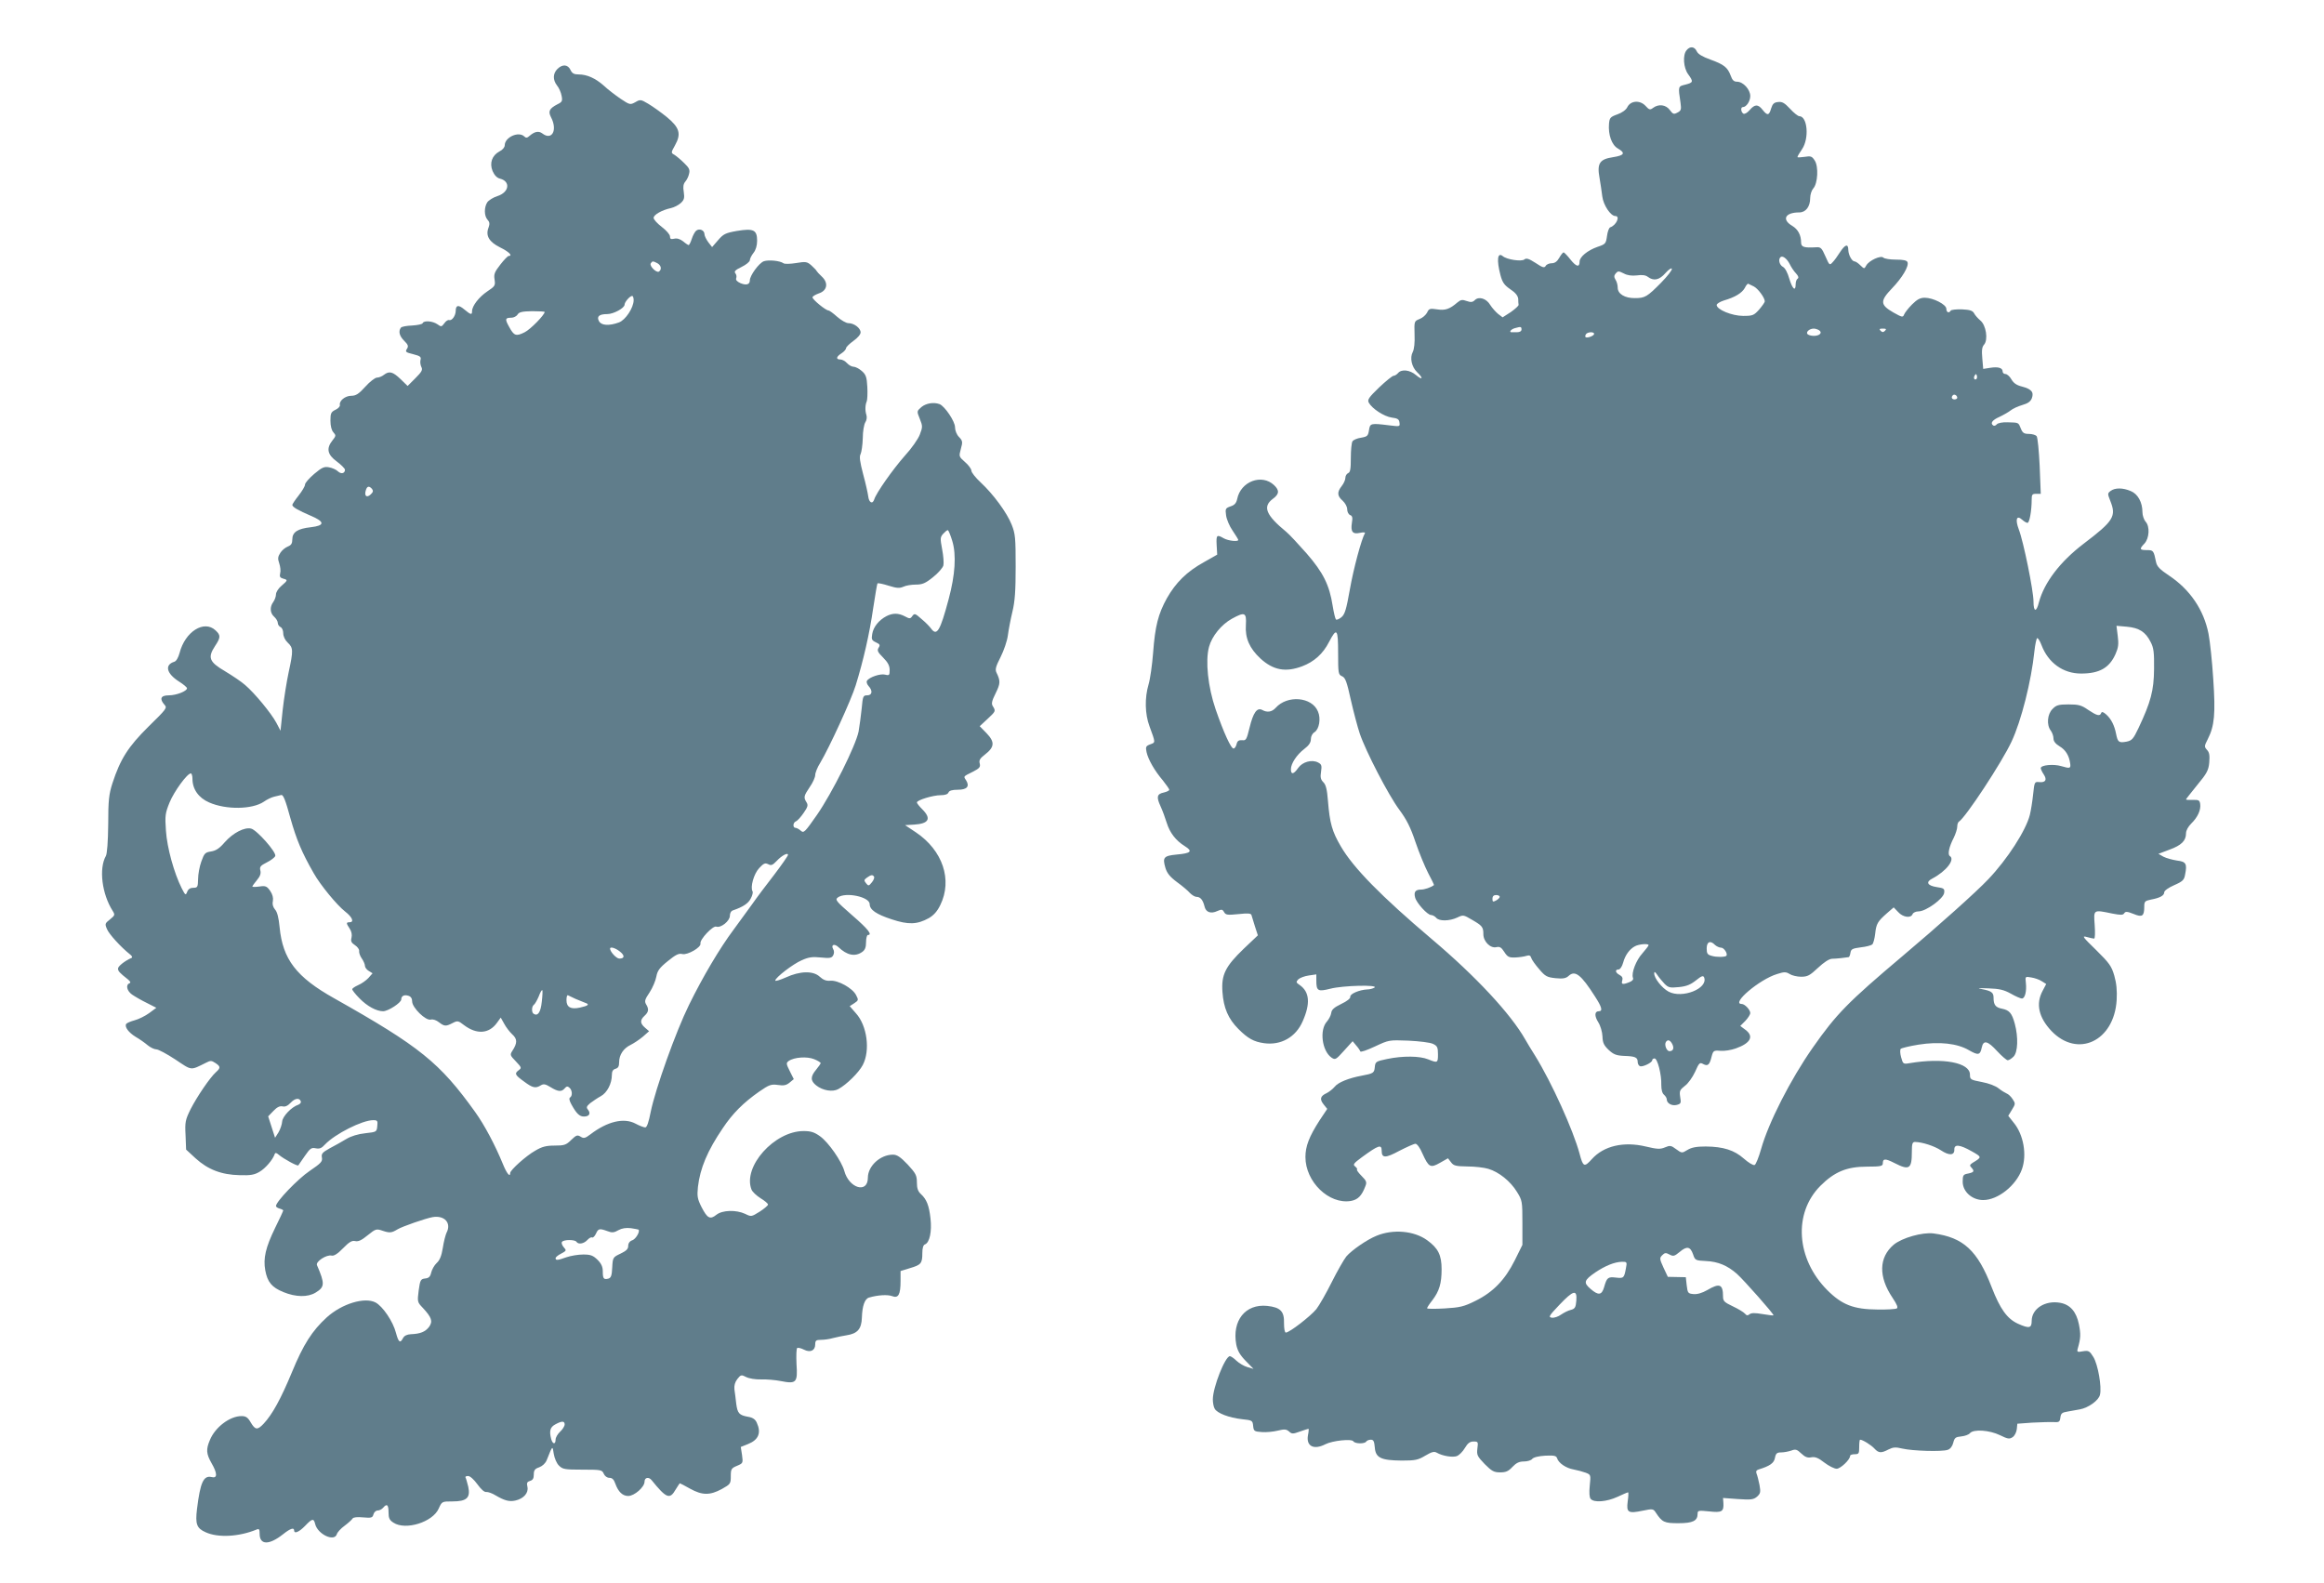 <?xml version="1.0" standalone="no"?>
<!DOCTYPE svg PUBLIC "-//W3C//DTD SVG 20010904//EN"
 "http://www.w3.org/TR/2001/REC-SVG-20010904/DTD/svg10.dtd">
<svg version="1.0" xmlns="http://www.w3.org/2000/svg"
 width="1280pt" height="872pt" viewBox="0 0 1280 872"
 preserveAspectRatio="xMidYMid meet">
<g transform="translate(0,872) scale(0.1,-0.1)"
fill="#607d8b" stroke="none">
<path d="M9289 8443 c-22 -26 -17 -97 9 -132 30 -41 28 -46 -15 -57 -41 -10
-41 -8 -27 -101 5 -36 3 -43 -17 -53 -20 -11 -25 -9 -42 14 -21 29 -61 35 -92
12 -17 -13 -22 -11 -42 11 -31 33 -82 29 -100 -7 -7 -15 -29 -31 -55 -40 -39
-14 -43 -19 -46 -52 -5 -60 15 -117 49 -136 43 -25 36 -38 -28 -48 -73 -11
-88 -34 -73 -115 5 -30 12 -75 15 -101 6 -48 46 -108 72 -108 28 0 5 -51 -28
-62 -7 -2 -15 -24 -18 -48 -6 -42 -8 -45 -53 -60 -54 -19 -98 -55 -98 -81 0
-33 -18 -29 -50 11 -17 22 -35 40 -38 40 -4 0 -15 -14 -24 -30 -12 -21 -25
-30 -42 -30 -14 0 -29 -7 -33 -15 -7 -12 -17 -9 -56 17 -36 23 -50 28 -61 19
-15 -13 -97 -1 -119 18 -29 24 -35 -20 -13 -104 11 -41 21 -55 54 -78 29 -19
42 -36 44 -53 0 -13 1 -28 2 -33 1 -5 -19 -23 -43 -40 l-45 -29 -25 19 c-13
11 -33 33 -43 49 -21 36 -63 49 -85 27 -12 -12 -22 -13 -45 -5 -24 9 -33 7
-51 -8 -43 -37 -67 -45 -112 -38 -40 6 -45 4 -55 -18 -7 -13 -25 -29 -41 -35
-30 -12 -30 -12 -28 -85 2 -45 -2 -82 -10 -97 -17 -32 -6 -82 24 -111 36 -34
31 -47 -6 -16 -34 29 -80 34 -99 11 -7 -8 -18 -15 -25 -15 -6 0 -42 -29 -79
-64 -57 -55 -66 -68 -57 -84 18 -33 84 -76 126 -82 32 -4 41 -9 43 -28 3 -22
2 -22 -55 -15 -105 13 -107 12 -113 -27 -5 -31 -9 -35 -44 -41 -21 -3 -42 -12
-47 -20 -5 -8 -9 -49 -9 -92 0 -60 -3 -79 -15 -83 -8 -4 -15 -15 -15 -26 0
-11 -9 -31 -20 -45 -27 -34 -25 -55 5 -81 14 -13 25 -33 25 -47 0 -14 7 -28
16 -32 12 -4 15 -14 10 -42 -8 -50 4 -65 44 -56 18 4 30 3 28 -1 -20 -35 -63
-196 -83 -309 -20 -113 -28 -139 -47 -155 -13 -10 -26 -16 -30 -12 -4 4 -12
38 -18 75 -18 115 -52 183 -143 288 -45 51 -95 105 -112 119 -113 93 -132 139
-75 182 36 26 38 47 7 76 -68 64 -184 20 -203 -77 -5 -22 -14 -33 -36 -40 -29
-10 -30 -14 -25 -50 3 -22 19 -60 36 -84 17 -25 31 -48 31 -51 0 -11 -55 -5
-80 9 -38 22 -42 19 -39 -37 l3 -53 -74 -42 c-94 -52 -154 -112 -203 -198 -48
-87 -65 -153 -76 -301 -5 -65 -16 -144 -25 -174 -22 -74 -20 -163 5 -230 34
-93 34 -89 4 -100 -24 -9 -26 -14 -20 -43 9 -40 43 -101 90 -156 19 -24 35
-47 35 -51 0 -5 -13 -11 -29 -15 -39 -8 -43 -24 -19 -76 11 -24 26 -65 34 -91
17 -55 50 -98 100 -129 45 -28 34 -39 -46 -46 -71 -7 -78 -16 -61 -74 9 -29
25 -49 64 -78 29 -21 61 -48 71 -60 11 -11 27 -21 36 -21 21 0 35 -16 44 -52
7 -33 35 -43 71 -26 23 10 28 10 37 -6 9 -16 19 -17 79 -11 54 6 70 4 72 -6 2
-8 11 -36 19 -62 l16 -49 -77 -73 c-102 -98 -125 -144 -118 -239 6 -88 32
-148 88 -204 53 -53 85 -70 141 -78 93 -13 175 33 213 121 43 97 38 161 -16
199 -21 14 -22 17 -8 32 9 8 35 18 58 21 l41 6 0 -34 c0 -58 9 -62 77 -45 68
18 269 23 243 6 -8 -5 -26 -10 -40 -10 -42 -2 -95 -24 -93 -40 2 -9 -18 -25
-50 -40 -39 -19 -53 -31 -55 -50 -2 -14 -13 -34 -23 -46 -43 -46 -28 -162 24
-199 21 -14 24 -13 69 37 l48 53 19 -23 c11 -12 21 -27 23 -33 2 -6 36 6 81
27 77 36 77 36 184 32 61 -3 120 -10 136 -18 23 -11 27 -19 27 -57 0 -48 -2
-49 -54 -28 -46 19 -140 20 -226 2 -62 -13 -65 -15 -68 -45 -3 -32 -8 -35 -72
-47 -71 -13 -130 -37 -148 -60 -11 -13 -31 -29 -45 -36 -35 -16 -40 -33 -17
-62 l20 -25 -42 -63 c-58 -90 -78 -143 -78 -202 0 -137 130 -262 250 -242 39
7 60 28 80 81 9 22 6 30 -20 56 -17 17 -29 33 -26 36 3 3 -2 10 -10 17 -14 10
-9 17 37 51 92 67 109 73 109 35 0 -41 21 -41 97 0 41 21 81 39 89 39 9 0 26
-24 38 -53 35 -77 44 -82 97 -52 l44 25 17 -22 c14 -19 26 -22 90 -23 40 0 92
-6 115 -13 58 -17 122 -68 158 -127 29 -47 30 -52 30 -170 l0 -122 -42 -85
c-54 -108 -119 -175 -216 -223 -64 -32 -86 -37 -170 -42 -54 -3 -97 -3 -97 1
0 4 13 24 29 44 38 50 51 92 51 171 0 78 -19 116 -80 160 -72 52 -188 62 -279
24 -52 -21 -136 -79 -166 -114 -14 -18 -50 -81 -80 -141 -30 -60 -68 -127 -85
-149 -32 -39 -148 -129 -168 -129 -6 0 -10 21 -10 51 2 66 -19 88 -93 96 -120
12 -194 -81 -170 -213 7 -34 20 -57 52 -90 l43 -44 -34 10 c-18 5 -45 21 -60
35 -14 14 -31 25 -36 25 -26 0 -94 -172 -94 -238 0 -18 4 -41 10 -51 13 -25
79 -50 150 -58 57 -6 59 -7 62 -37 3 -29 6 -31 48 -34 24 -2 64 2 88 8 37 9
47 8 62 -5 15 -14 21 -14 60 0 23 8 44 15 47 15 2 0 1 -16 -3 -35 -11 -61 32
-83 96 -50 39 20 145 31 154 16 9 -14 63 -15 71 -1 3 5 15 10 25 10 15 0 19
-9 22 -42 4 -58 34 -72 148 -73 75 0 90 3 130 27 36 21 49 25 64 16 32 -18 87
-27 111 -18 12 5 32 25 43 44 16 27 28 36 48 36 25 0 26 -2 21 -39 -4 -35 -1
-42 40 -85 39 -39 51 -46 85 -46 32 0 46 6 68 30 21 22 37 30 63 30 19 0 40 6
46 14 7 9 36 16 72 18 49 2 60 0 65 -14 8 -27 50 -55 91 -62 21 -4 51 -12 67
-18 28 -11 28 -12 22 -71 -4 -39 -2 -65 5 -73 18 -22 89 -16 147 11 30 14 56
25 59 25 3 0 2 -22 -2 -50 -8 -61 2 -68 83 -51 54 11 58 11 72 -11 35 -53 47
-58 124 -58 80 0 106 13 106 52 0 18 4 19 64 13 70 -8 81 -1 78 47 l-2 27 82
-6 c72 -5 86 -3 105 13 19 17 21 25 14 64 -5 25 -12 53 -16 62 -5 13 -2 20 11
24 62 19 85 35 90 64 5 25 11 30 35 30 15 0 40 5 55 10 23 9 31 7 55 -16 21
-20 35 -25 55 -21 21 4 39 -3 72 -29 25 -19 55 -34 68 -34 21 0 74 50 74 71 0
5 11 9 25 9 23 0 25 4 25 40 0 22 2 40 5 40 14 0 62 -30 79 -49 23 -25 37 -26
77 -5 26 13 39 14 77 5 55 -13 217 -18 249 -7 14 4 26 19 31 39 7 28 13 32 44
35 20 2 42 10 48 18 20 23 107 17 165 -11 43 -21 52 -23 70 -11 11 7 21 27 23
44 l3 30 82 6 c45 2 98 4 117 3 31 -2 35 1 38 25 3 23 9 28 40 33 20 4 51 9
67 12 46 8 104 49 111 80 11 43 -11 167 -36 208 -21 34 -26 37 -58 32 -31 -6
-34 -4 -28 16 16 56 17 78 6 133 -14 69 -48 108 -103 118 -82 15 -157 -32
-157 -100 0 -40 -14 -43 -76 -15 -59 27 -98 81 -144 200 -78 203 -156 275
-320 297 -61 8 -174 -24 -220 -62 -82 -70 -85 -176 -6 -293 24 -36 31 -53 23
-58 -7 -4 -55 -7 -107 -6 -131 1 -195 26 -276 107 -171 172 -188 423 -38 574
78 78 146 106 257 106 76 0 87 3 87 18 0 27 13 28 64 2 82 -42 96 -33 96 62 0
45 3 54 18 54 40 -1 105 -22 142 -46 45 -30 75 -29 74 4 -1 31 29 28 95 -9 58
-33 58 -32 4 -65 -14 -10 -16 -14 -5 -25 18 -20 15 -26 -18 -33 -27 -5 -30 -9
-30 -45 0 -55 52 -101 113 -101 81 0 181 80 213 169 29 80 9 192 -45 257 l-30
38 20 33 c20 32 20 35 4 59 -9 14 -24 28 -33 31 -9 4 -29 16 -44 28 -15 13
-54 28 -92 35 -63 12 -66 14 -66 41 0 66 -147 94 -332 63 -35 -6 -37 -5 -47
32 -6 21 -7 42 -2 47 4 4 48 15 98 23 114 18 214 7 278 -31 51 -29 61 -27 70
15 9 43 32 38 85 -20 25 -27 52 -50 58 -50 7 0 21 9 32 20 24 24 27 106 7 181
-16 59 -30 75 -71 83 -35 7 -46 21 -46 61 0 28 -12 37 -65 47 -29 5 -19 6 36
4 61 -2 86 -8 124 -29 26 -15 54 -27 61 -27 17 0 27 40 22 86 -4 36 -4 36 30
30 19 -3 45 -12 58 -21 l24 -15 -20 -38 c-38 -71 -22 -145 48 -220 145 -152
346 -57 360 169 3 53 -1 93 -13 135 -15 52 -27 69 -100 141 -74 72 -80 80 -52
72 18 -5 36 -9 41 -9 5 0 6 33 3 75 -6 86 -9 85 97 63 47 -9 59 -9 66 2 6 10
16 10 51 -4 48 -20 59 -13 59 40 0 29 4 32 37 39 49 9 73 22 73 40 0 9 24 26
54 39 48 21 56 29 61 59 12 60 5 71 -45 77 -25 4 -58 13 -74 21 l-28 16 61 23
c66 24 91 49 91 90 0 16 12 37 29 54 35 34 54 75 49 108 -3 20 -8 23 -40 22
-21 -1 -38 0 -38 3 0 2 28 37 61 78 54 65 63 82 67 125 3 39 1 55 -12 69 -16
18 -16 21 4 60 37 73 43 139 30 331 -6 96 -18 208 -26 249 -26 132 -102 244
-218 321 -51 34 -66 50 -71 74 -13 64 -15 66 -51 66 -40 0 -42 6 -13 36 27 29
31 95 6 121 -9 11 -17 34 -17 52 0 54 -25 100 -64 116 -44 19 -87 19 -111 1
-17 -13 -18 -15 -2 -55 34 -85 19 -110 -147 -236 -130 -99 -217 -214 -246
-322 -14 -57 -30 -55 -30 4 0 58 -55 330 -81 397 -21 56 -12 81 19 53 10 -9
23 -17 29 -17 11 0 23 68 23 128 0 28 3 32 25 32 l25 0 -6 153 c-4 83 -11 158
-17 165 -5 6 -24 12 -42 12 -27 0 -35 5 -45 30 -14 34 -10 32 -73 34 -28 1
-53 -4 -59 -11 -6 -7 -14 -10 -19 -7 -19 12 -7 30 34 48 23 11 51 27 62 36 11
9 39 22 63 29 31 9 46 19 53 38 12 33 -2 50 -55 64 -29 7 -46 19 -58 40 -9 16
-24 29 -33 29 -8 0 -15 6 -15 14 0 20 -25 27 -69 20 l-38 -6 -5 58 c-4 44 -2
63 10 76 23 27 11 107 -21 133 -13 11 -29 29 -34 39 -8 15 -23 20 -67 22 -31
1 -59 -2 -62 -7 -9 -16 -24 -10 -24 10 0 24 -73 61 -119 61 -25 0 -42 -9 -70
-37 -21 -21 -40 -46 -44 -56 -6 -16 -11 -15 -59 12 -73 42 -74 63 -8 132 57
59 95 123 86 145 -4 10 -23 14 -64 14 -32 0 -63 5 -69 11 -14 14 -79 -16 -94
-43 -11 -20 -11 -20 -33 1 -12 12 -26 21 -31 21 -15 0 -34 35 -35 63 0 37 -18
31 -47 -14 -12 -19 -29 -43 -39 -53 -17 -19 -18 -18 -40 32 -20 46 -26 52 -51
50 -66 -4 -83 1 -83 26 0 41 -17 73 -49 92 -59 35 -39 74 39 74 36 0 60 32 60
79 0 19 8 43 17 53 25 27 30 121 8 154 -15 23 -21 26 -56 20 -21 -3 -39 -4
-39 -1 0 4 11 23 25 43 41 60 30 182 -15 182 -7 0 -30 18 -51 41 -30 32 -43
40 -66 37 -22 -2 -30 -10 -38 -35 -11 -40 -21 -41 -47 -8 -25 32 -43 32 -72
-2 -13 -15 -28 -23 -34 -19 -14 9 -16 36 -3 36 19 0 41 32 41 61 0 36 -39 79
-73 79 -17 0 -26 8 -35 34 -17 45 -37 61 -112 88 -44 16 -68 30 -75 46 -12 26
-37 29 -56 5z m568 -1177 c8 -17 24 -41 35 -52 13 -14 16 -24 9 -29 -6 -3 -11
-17 -11 -31 0 -42 -18 -26 -35 31 -9 32 -23 59 -35 65 -19 10 -27 40 -14 53
11 11 35 -6 51 -37z m-708 -103 c-77 -78 -89 -85 -144 -85 -55 -1 -95 23 -95
57 0 14 -5 34 -12 44 -9 15 -9 23 1 35 12 14 16 14 44 0 20 -11 44 -14 72 -11
29 4 48 2 61 -8 32 -24 63 -18 97 21 17 19 33 30 35 24 3 -7 -24 -41 -59 -77z
m511 -21 c23 -12 60 -62 60 -82 0 -5 -14 -25 -31 -45 -29 -32 -35 -35 -88 -35
-62 0 -146 35 -146 60 0 7 18 18 40 25 62 18 99 41 115 69 7 15 16 25 19 23 3
-1 17 -8 31 -15z m-1280 -237 c0 -9 -9 -15 -25 -15 -14 0 -27 0 -30 0 -15 0
-3 16 17 22 35 10 38 9 38 -7z m1639 -4 c20 -13 4 -31 -29 -31 -16 0 -32 5
-36 11 -7 12 13 29 36 29 8 0 21 -4 29 -9z m363 -3 c-9 -9 -15 -9 -24 0 -9 9
-7 12 12 12 19 0 21 -3 12 -12z m-1602 -17 c0 -11 -39 -25 -47 -18 -3 3 -2 10
2 16 8 13 45 15 45 2z m2106 -248 c-10 -10 -19 5 -10 18 6 11 8 11 12 0 2 -7
1 -15 -2 -18z m-106 -104 c0 -5 -7 -9 -15 -9 -15 0 -20 12 -9 23 8 8 24 -1 24
-14z m-3918 -1251 c-5 -73 20 -129 80 -185 71 -65 139 -77 230 -43 66 25 115
69 148 134 43 82 50 73 50 -61 0 -112 1 -119 22 -128 18 -8 26 -30 48 -130 15
-66 37 -149 49 -185 33 -98 159 -341 218 -420 40 -54 62 -97 89 -178 20 -59
52 -136 70 -171 19 -35 33 -65 32 -66 -16 -13 -52 -25 -72 -25 -30 0 -40 -13
-32 -43 7 -30 68 -97 88 -97 8 0 21 -7 28 -15 16 -20 73 -19 116 1 33 16 35
15 81 -12 57 -33 63 -40 63 -80 0 -40 39 -79 72 -71 18 4 27 -1 43 -26 18 -28
26 -32 60 -31 22 1 50 5 62 9 16 5 23 2 27 -12 3 -10 23 -38 44 -62 33 -39 43
-44 90 -49 41 -4 57 -1 72 13 35 32 68 7 145 -114 37 -57 44 -81 21 -81 -24 0
-25 -26 -3 -61 12 -19 22 -53 23 -78 1 -35 8 -49 34 -74 27 -25 42 -31 85 -33
62 -2 75 -8 75 -34 0 -10 6 -20 13 -23 15 -5 67 20 67 33 0 6 6 10 13 10 16 0
39 -89 37 -146 0 -26 5 -46 15 -54 8 -7 15 -18 15 -25 0 -22 28 -38 55 -31 23
6 25 10 19 44 -5 33 -2 39 26 61 18 13 42 47 56 77 22 50 26 54 45 43 25 -13
35 -5 46 41 9 33 11 35 49 32 21 -2 59 4 84 13 82 29 102 67 53 103 l-28 21
28 28 c15 16 27 35 27 43 0 18 -30 50 -47 50 -62 0 98 136 195 165 40 13 49
12 69 0 12 -8 41 -15 63 -15 36 0 48 7 93 49 33 31 61 49 77 50 23 0 75 6 92
9 4 1 8 12 10 25 3 19 11 23 57 29 29 3 58 11 63 16 6 6 13 32 16 59 6 55 13
67 65 113 l37 32 25 -26 c26 -29 70 -35 79 -11 3 8 18 15 33 15 41 0 137 70
141 102 3 23 -1 26 -42 32 -51 8 -61 28 -23 47 76 40 127 105 96 124 -13 9 -4
51 22 101 10 21 19 48 19 61 0 12 4 24 9 27 37 23 237 327 290 441 54 115 109
334 126 498 4 37 11 69 15 72 4 2 15 -14 24 -38 37 -98 119 -157 218 -157 101
0 156 31 190 108 15 34 18 54 12 99 l-7 56 57 -5 c67 -6 103 -28 131 -84 17
-32 20 -57 19 -149 -1 -119 -18 -182 -86 -326 -28 -59 -36 -68 -65 -74 -43 -8
-49 -3 -58 42 -9 47 -27 83 -55 108 -16 14 -24 16 -27 8 -7 -20 -24 -15 -72
17 -37 26 -53 30 -108 30 -55 0 -68 -4 -88 -25 -29 -28 -34 -88 -10 -119 8
-11 15 -30 15 -43 0 -16 11 -30 34 -44 32 -19 52 -50 58 -94 4 -28 -1 -29 -49
-15 -43 13 -113 6 -113 -11 0 -5 7 -21 16 -34 20 -30 11 -46 -24 -43 -26 3
-27 1 -34 -67 -4 -38 -12 -89 -18 -113 -21 -85 -124 -245 -229 -355 -64 -68
-274 -256 -471 -422 -302 -255 -365 -319 -496 -506 -123 -176 -243 -412 -284
-557 -13 -46 -29 -86 -36 -89 -8 -3 -34 13 -59 35 -53 47 -113 66 -210 67 -51
0 -78 -5 -101 -19 -31 -19 -31 -18 -62 4 -28 21 -34 22 -62 10 -26 -11 -43
-10 -106 5 -122 29 -231 3 -296 -69 -42 -47 -49 -44 -68 29 -35 130 -154 393
-245 540 -21 33 -45 73 -54 89 -80 141 -271 347 -516 554 -275 233 -431 391
-500 510 -48 82 -61 127 -71 251 -5 62 -11 88 -25 102 -15 15 -18 28 -13 58 5
34 3 41 -16 51 -34 18 -86 4 -110 -30 -25 -36 -40 -38 -40 -7 0 31 32 80 74
112 25 19 36 35 36 54 0 15 8 31 20 38 26 17 36 75 19 114 -33 81 -169 92
-233 20 -21 -23 -47 -27 -75 -11 -28 14 -49 -16 -69 -99 -16 -65 -19 -71 -41
-68 -18 1 -26 -4 -30 -21 -3 -13 -10 -24 -16 -25 -14 -3 -55 87 -100 217 -42
123 -57 266 -36 343 16 59 68 123 126 155 71 39 81 35 77 -34z m1398 -1498 c0
-5 -9 -14 -20 -20 -17 -9 -20 -8 -20 10 0 13 7 20 20 20 11 0 20 -4 20 -10z
m1186 -265 c9 -8 24 -15 34 -15 16 0 38 -35 28 -45 -7 -7 -55 -8 -80 0 -24 6
-28 13 -28 41 0 37 20 46 46 19z m-366 -1 c0 -4 -16 -24 -34 -45 -35 -38 -62
-109 -52 -135 4 -9 -4 -18 -20 -24 -37 -15 -46 -12 -39 9 4 14 0 23 -15 31
-23 12 -27 30 -5 30 8 0 19 16 25 38 11 41 35 74 65 90 22 12 75 16 75 6z m88
-213 c21 -21 30 -23 79 -18 42 4 65 14 94 37 31 25 40 28 45 16 23 -61 -121
-118 -196 -78 -37 20 -80 75 -79 101 0 11 5 9 17 -9 9 -14 28 -36 40 -49z m42
-331 c12 -23 6 -40 -15 -40 -16 0 -29 35 -20 50 10 16 23 12 35 -10z m115
-1159 c11 -33 13 -34 72 -37 66 -3 118 -25 170 -71 38 -34 206 -224 201 -228
-2 -2 -29 2 -61 7 -41 7 -61 7 -71 -1 -10 -8 -16 -8 -25 3 -7 8 -36 26 -66 40
-48 23 -55 29 -55 55 0 68 -19 75 -87 35 -28 -16 -55 -24 -76 -22 -30 3 -32 6
-37 48 l-5 45 -50 1 -49 1 -24 51 c-22 48 -22 53 -7 68 14 14 20 15 40 4 21
-11 27 -10 56 14 40 34 59 30 74 -13z m-370 -78 c-10 -53 -12 -55 -56 -50 -43
5 -49 0 -64 -53 -13 -44 -31 -47 -74 -10 -41 35 -37 48 25 91 55 37 106 58
148 59 27 0 28 -1 21 -37z m-273 -177 c-3 -38 -8 -45 -30 -51 -14 -3 -38 -15
-54 -26 -15 -11 -38 -19 -51 -17 -20 3 -16 10 42 71 77 81 98 86 93 23z"/>
<path d="M3070 8340 c-25 -25 -26 -60 -2 -91 11 -13 22 -39 25 -56 6 -29 3
-35 -22 -47 -46 -24 -53 -39 -36 -72 37 -71 5 -130 -48 -89 -20 15 -42 11 -70
-13 -13 -12 -20 -13 -29 -4 -31 31 -108 -4 -108 -48 0 -11 -12 -26 -29 -34
-41 -22 -56 -64 -38 -108 10 -23 24 -38 41 -42 59 -15 51 -75 -14 -96 -23 -7
-48 -23 -56 -34 -18 -27 -18 -75 1 -96 12 -13 13 -23 6 -43 -18 -45 3 -80 64
-110 49 -24 71 -47 46 -47 -4 0 -25 -21 -45 -47 -32 -41 -37 -53 -32 -83 5
-33 2 -37 -40 -65 -46 -31 -84 -80 -84 -109 0 -22 -7 -20 -42 9 -33 28 -48 25
-48 -8 -1 -27 -21 -55 -37 -50 -6 2 -18 -6 -26 -18 -15 -20 -17 -20 -38 -5
-26 18 -75 22 -81 6 -2 -6 -28 -11 -58 -13 -30 -1 -58 -6 -62 -12 -15 -20 -8
-46 18 -72 22 -22 25 -30 15 -45 -10 -16 -6 -19 35 -29 39 -10 45 -15 40 -32
-3 -11 0 -29 5 -39 8 -15 2 -26 -33 -61 l-43 -43 -39 38 c-43 41 -62 46 -92
23 -10 -8 -27 -15 -38 -15 -10 0 -39 -22 -64 -50 -36 -40 -52 -50 -77 -50 -34
0 -68 -28 -63 -51 2 -7 -9 -19 -24 -26 -25 -12 -28 -20 -28 -60 0 -29 6 -53
16 -64 15 -17 15 -20 -5 -45 -35 -44 -28 -78 24 -116 24 -18 44 -38 45 -45 0
-21 -21 -26 -39 -9 -9 9 -31 19 -49 22 -26 5 -38 0 -81 -36 -28 -24 -51 -50
-51 -59 0 -9 -16 -36 -35 -60 -19 -24 -35 -48 -35 -52 0 -12 34 -31 102 -60
78 -33 78 -54 0 -63 -73 -8 -102 -27 -102 -67 0 -22 -6 -32 -24 -39 -14 -5
-33 -21 -42 -35 -14 -22 -15 -32 -6 -58 6 -18 9 -42 5 -55 -4 -18 -1 -24 16
-29 27 -7 27 -9 -9 -40 -17 -14 -30 -35 -30 -47 0 -12 -7 -31 -15 -42 -20 -27
-18 -61 5 -81 11 -10 20 -25 20 -34 0 -9 7 -19 15 -23 8 -3 15 -18 15 -34 0
-17 10 -38 25 -52 30 -28 31 -43 5 -162 -11 -51 -26 -145 -33 -208 l-12 -115
-23 44 c-28 52 -119 163 -172 208 -20 18 -71 52 -111 76 -87 51 -96 75 -55
138 32 48 32 60 3 87 -63 59 -168 -7 -198 -125 -7 -25 -18 -45 -29 -48 -55
-17 -43 -65 26 -109 24 -15 44 -32 44 -37 0 -16 -59 -39 -100 -39 -45 0 -53
-19 -24 -52 16 -17 11 -23 -88 -120 -112 -111 -155 -178 -199 -313 -19 -60
-23 -93 -23 -225 -1 -95 -6 -163 -13 -175 -39 -69 -22 -209 38 -303 13 -21 12
-24 -15 -46 -28 -22 -29 -25 -17 -53 11 -28 77 -100 126 -139 11 -8 16 -17 10
-20 -37 -16 -75 -46 -75 -59 0 -14 8 -23 55 -60 14 -12 16 -18 8 -21 -22 -9
-14 -42 14 -62 16 -11 52 -32 81 -46 l53 -27 -39 -29 c-22 -16 -58 -34 -81
-40 -22 -6 -43 -15 -46 -20 -10 -16 13 -47 52 -71 21 -12 51 -33 66 -46 16
-13 37 -23 48 -23 11 0 58 -25 105 -56 93 -62 81 -61 168 -18 25 13 31 13 52
-1 29 -19 30 -27 3 -51 -33 -30 -103 -133 -139 -203 -29 -59 -32 -71 -28 -144
l3 -79 52 -48 c68 -62 143 -91 243 -93 60 -2 82 2 110 19 31 18 72 65 83 97 3
9 9 8 23 -4 26 -22 103 -64 107 -58 2 2 18 26 36 52 29 42 36 47 60 42 21 -4
32 0 51 21 55 58 205 134 266 134 23 0 25 -4 22 -32 -3 -33 -4 -33 -66 -40
-39 -4 -79 -16 -105 -32 -23 -14 -64 -37 -91 -51 -41 -23 -47 -30 -43 -51 4
-22 -5 -31 -68 -74 -65 -44 -185 -169 -185 -193 0 -5 9 -11 20 -14 11 -3 20
-8 20 -10 0 -3 -20 -47 -45 -97 -52 -107 -66 -167 -54 -233 12 -65 36 -94 100
-120 68 -28 134 -29 177 -3 51 31 52 49 8 151 -9 20 53 60 81 53 12 -3 33 10
62 40 35 36 50 44 67 40 17 -4 35 4 69 32 45 36 47 37 85 24 37 -12 47 -11 80
9 27 16 154 60 193 67 66 11 105 -33 76 -87 -5 -11 -15 -48 -20 -82 -7 -44
-17 -69 -34 -84 -13 -12 -26 -36 -30 -52 -5 -23 -13 -31 -33 -33 -25 -3 -28
-8 -36 -66 -8 -62 -7 -65 22 -95 50 -54 57 -75 35 -106 -21 -27 -48 -38 -100
-40 -21 -1 -36 -8 -43 -21 -16 -31 -25 -24 -39 28 -16 63 -73 147 -113 168
-60 31 -185 -7 -268 -82 -81 -74 -129 -149 -192 -302 -61 -147 -108 -233 -156
-284 -34 -36 -46 -35 -71 7 -16 28 -27 35 -51 35 -64 0 -145 -61 -174 -132
-22 -51 -20 -76 9 -127 33 -57 33 -85 1 -77 -45 11 -63 -29 -81 -176 -10 -83
-2 -106 48 -128 68 -31 183 -25 280 15 14 6 17 2 17 -23 0 -63 52 -64 130 -2
39 31 60 38 60 20 0 -20 27 -9 60 25 40 42 48 43 56 10 14 -56 105 -99 119
-56 3 11 22 32 43 47 20 15 40 33 44 40 5 7 26 9 58 6 46 -4 52 -2 57 17 3 11
13 21 23 21 10 0 23 7 30 15 21 25 30 17 30 -25 0 -32 5 -43 27 -57 67 -44
216 3 249 77 18 40 18 40 76 40 79 0 100 20 87 81 -6 23 -12 46 -15 51 -3 4 3
8 14 8 11 0 32 -19 51 -45 20 -28 39 -45 49 -43 10 1 33 -7 52 -19 48 -28 75
-36 109 -28 45 10 73 42 66 75 -5 22 -2 28 14 33 15 4 21 13 21 35 0 24 6 32
30 40 18 7 34 22 41 39 33 83 32 82 39 35 4 -24 16 -53 29 -65 20 -20 32 -22
129 -22 101 0 108 -1 117 -22 6 -14 19 -23 31 -23 16 0 25 -9 33 -32 16 -45
40 -68 71 -68 34 0 90 49 90 79 0 23 23 28 39 8 81 -100 100 -108 132 -52 12
19 22 35 23 35 2 0 27 -13 57 -30 67 -37 109 -37 174 -2 48 27 50 29 50 71 0
39 3 44 34 57 33 14 34 15 28 59 l-7 45 40 16 c58 23 74 62 48 118 -8 18 -22
28 -47 32 -50 9 -59 19 -66 72 -3 26 -7 61 -10 79 -2 22 3 40 16 57 19 24 22
25 49 11 16 -8 51 -14 82 -13 29 1 78 -3 108 -9 86 -17 94 -9 87 93 -2 46 -1
87 4 89 5 3 21 -1 37 -9 35 -18 62 -5 62 29 0 21 5 25 31 25 18 0 48 4 68 10
20 5 53 12 73 15 61 9 83 35 85 97 2 65 16 105 40 111 48 14 101 17 126 8 35
-14 47 8 47 83 l0 55 52 16 c61 18 68 26 68 83 0 28 5 45 15 48 25 10 38 70
30 142 -8 72 -21 106 -54 136 -15 14 -21 31 -21 63 0 39 -6 50 -51 99 -40 42
-59 54 -81 54 -70 0 -138 -63 -138 -127 0 -89 -104 -59 -130 38 -15 53 -86
156 -133 190 -32 23 -51 29 -91 29 -161 0 -336 -196 -287 -322 5 -13 28 -34
50 -48 23 -14 41 -29 41 -35 0 -5 -21 -23 -46 -39 -45 -28 -46 -29 -80 -12
-50 23 -125 21 -158 -5 -35 -28 -50 -20 -82 42 -23 46 -25 60 -20 111 12 103
52 199 137 324 54 81 113 140 200 201 55 38 66 42 103 37 32 -5 47 -2 65 13
l23 19 -22 44 c-20 40 -21 45 -6 56 30 21 101 26 140 10 20 -8 36 -18 36 -22
0 -3 -11 -19 -25 -36 -32 -38 -32 -61 1 -87 36 -28 89 -37 121 -20 46 25 113
91 135 133 42 80 24 217 -38 285 l-34 39 25 16 c24 16 24 18 10 45 -19 38
-100 83 -142 79 -23 -2 -39 5 -58 22 -36 34 -109 32 -187 -4 -32 -14 -58 -22
-58 -17 0 16 97 91 146 112 38 17 59 20 105 15 49 -5 60 -3 68 12 6 11 6 24 0
34 -14 25 7 32 29 11 47 -45 91 -54 130 -27 16 11 22 25 22 55 0 21 5 39 10
39 27 0 1 33 -87 109 -89 78 -95 85 -78 98 43 31 175 3 175 -37 0 -31 36 -56
122 -84 91 -30 139 -29 204 7 27 16 46 37 63 72 68 139 13 301 -134 400 l-60
40 50 3 c81 5 96 33 45 84 -16 16 -30 33 -30 38 0 13 89 40 131 40 24 0 39 5
43 15 4 10 20 15 51 15 51 0 67 18 46 52 -15 23 -17 20 37 47 37 19 43 26 38
46 -5 18 2 28 29 49 53 41 55 69 9 117 l-38 39 42 39 c46 43 47 44 31 70 -10
14 -7 29 15 73 26 53 27 67 4 114 -8 17 -3 34 23 85 18 36 36 88 40 119 4 30
15 89 25 130 14 58 18 115 18 250 0 158 -2 180 -22 230 -26 66 -101 168 -171
233 -28 26 -51 55 -51 65 0 9 -16 31 -35 47 -34 30 -34 31 -23 72 11 39 10 45
-10 66 -13 13 -22 36 -22 54 0 32 -56 115 -85 127 -33 12 -74 5 -100 -16 -26
-23 -26 -23 -9 -65 16 -40 16 -45 0 -87 -9 -24 -46 -77 -83 -117 -66 -75 -157
-204 -168 -240 -9 -28 -29 -18 -33 17 -2 16 -14 71 -28 122 -18 69 -22 97 -14
111 5 11 11 50 12 88 0 37 7 76 14 87 7 10 10 28 6 40 -8 25 -7 55 2 76 3 8 5
44 3 79 -3 55 -8 68 -31 88 -15 13 -35 23 -45 23 -10 0 -26 9 -36 20 -10 11
-26 20 -37 20 -25 0 -23 15 7 34 14 9 25 22 25 29 1 6 19 24 40 39 24 17 40
36 40 47 0 24 -36 51 -67 51 -13 0 -40 16 -62 35 -21 19 -43 35 -48 35 -15 0
-88 60 -88 72 0 6 16 15 35 22 46 15 54 57 17 92 -14 13 -27 27 -29 31 -1 4
-15 18 -29 31 -24 21 -31 22 -85 13 -32 -5 -63 -6 -69 -1 -19 14 -82 20 -108
11 -27 -10 -77 -79 -77 -105 0 -23 -19 -29 -51 -16 -20 9 -28 18 -24 28 3 8 1
20 -5 27 -8 10 0 18 35 35 25 12 45 29 45 37 0 8 9 26 20 40 13 16 20 41 20
67 0 60 -20 69 -111 54 -63 -11 -75 -17 -104 -51 l-33 -38 -21 27 c-11 15 -21
35 -21 44 0 22 -28 34 -46 19 -7 -6 -18 -26 -24 -45 -6 -19 -14 -34 -17 -34
-3 0 -17 9 -31 21 -17 13 -34 18 -49 14 -18 -4 -23 -1 -23 13 0 10 -20 33 -45
52 -25 19 -45 41 -45 50 0 17 45 43 96 54 17 4 41 16 54 28 18 17 21 27 16 61
-5 28 -2 44 8 56 8 9 18 28 21 43 6 23 1 33 -27 60 -18 18 -42 38 -53 45 -20
11 -20 12 3 53 35 63 25 97 -45 155 -32 26 -77 58 -102 73 -42 25 -45 25 -72
9 -28 -15 -30 -15 -81 19 -29 20 -70 51 -91 71 -47 42 -94 63 -140 63 -26 0
-36 6 -45 25 -14 30 -44 33 -72 5z m551 -1070 c21 -12 25 -35 8 -46 -14 -8
-53 31 -45 45 9 14 12 14 37 1z m-131 -203 c0 -42 -45 -110 -81 -123 -55 -20
-97 -17 -110 7 -14 26 1 39 46 39 34 0 95 33 95 52 0 14 29 48 42 48 4 0 8
-10 8 -23z m-490 -65 c0 -16 -78 -96 -110 -112 -48 -24 -59 -20 -86 30 -24 43
-22 50 13 50 12 0 28 8 34 18 8 13 25 17 80 18 38 0 69 -2 69 -4z m-951 -975
c8 -11 6 -18 -8 -31 -22 -20 -36 -7 -26 24 7 23 18 25 34 7z m3196 -287 c23
-76 16 -186 -20 -320 -47 -176 -65 -206 -97 -162 -7 10 -30 34 -52 52 -35 31
-39 33 -51 17 -11 -16 -15 -16 -41 -2 -36 19 -67 19 -102 1 -42 -22 -72 -60
-78 -98 -5 -29 -3 -35 20 -46 22 -10 25 -15 15 -30 -9 -15 -5 -24 25 -54 26
-26 36 -45 36 -68 0 -29 -2 -32 -25 -26 -26 7 -88 -14 -100 -34 -4 -6 0 -19 9
-29 24 -26 20 -51 -8 -51 -22 0 -24 -5 -30 -72 -4 -40 -12 -97 -17 -127 -16
-79 -146 -339 -229 -459 -67 -96 -73 -102 -89 -88 -10 9 -23 16 -29 16 -17 0
-15 30 2 36 8 3 27 24 42 46 23 33 26 43 16 59 -17 27 -15 35 18 84 17 24 30
54 30 66 0 12 12 43 28 68 50 84 170 345 195 426 42 136 76 284 96 423 11 74
22 136 24 139 3 2 30 -3 61 -13 45 -14 60 -15 81 -6 14 7 45 12 69 12 36 0 53
7 95 41 28 22 54 52 57 65 3 13 0 53 -7 89 -11 59 -11 66 6 85 10 11 21 20 25
20 4 0 15 -27 25 -60z m-4185 -1310 c0 -57 34 -105 92 -130 93 -41 237 -39
301 4 18 13 44 25 58 28 13 3 30 7 38 9 11 3 24 -30 50 -126 34 -120 63 -190
129 -305 36 -64 127 -175 173 -211 40 -31 51 -59 24 -59 -19 0 -19 -5 1 -35
10 -15 14 -34 10 -50 -5 -19 -1 -28 19 -41 14 -9 25 -24 23 -33 -1 -9 5 -27
15 -41 9 -13 17 -31 17 -40 0 -8 9 -21 21 -28 l21 -13 -23 -26 c-13 -14 -39
-32 -56 -39 -18 -8 -33 -18 -33 -23 0 -5 18 -28 41 -51 41 -42 92 -70 129 -70
28 0 100 47 100 65 0 19 16 28 40 20 13 -4 20 -15 20 -31 0 -34 75 -108 103
-100 12 3 30 -3 45 -15 30 -23 38 -23 75 -4 27 14 31 13 62 -11 70 -53 138
-49 182 12 l21 29 19 -34 c10 -19 30 -45 44 -58 29 -26 29 -48 1 -91 -14 -22
-13 -25 19 -58 31 -33 33 -36 17 -48 -26 -19 -22 -27 28 -63 48 -36 64 -39 93
-21 15 9 25 7 53 -10 42 -26 61 -27 78 -7 10 12 16 13 26 4 16 -13 18 -45 4
-54 -7 -4 -4 -18 7 -38 28 -51 45 -67 69 -67 29 0 39 16 23 37 -11 13 -9 19
12 37 15 11 41 29 58 38 35 19 61 70 61 117 0 20 6 30 20 34 15 4 20 14 20 36
0 41 24 77 64 96 18 9 48 29 67 45 l34 30 -22 19 c-28 24 -29 42 -3 66 23 21
25 37 8 64 -9 16 -6 27 20 65 17 26 33 65 37 87 6 32 17 48 63 85 44 36 61 44
80 39 28 -7 105 37 100 58 -5 22 69 100 87 93 25 -9 75 31 75 60 0 15 7 27 18
30 53 18 84 38 97 65 9 16 13 34 10 39 -14 23 7 97 36 128 25 27 33 30 50 22
16 -9 24 -6 47 18 28 30 62 48 62 33 0 -5 -34 -54 -75 -108 -42 -54 -97 -127
-122 -163 -26 -36 -72 -99 -102 -140 -77 -103 -170 -260 -246 -415 -73 -148
-185 -462 -211 -589 -11 -57 -21 -86 -30 -86 -7 0 -32 9 -54 21 -64 34 -155
12 -248 -59 -29 -22 -37 -24 -54 -13 -18 11 -24 9 -52 -18 -28 -28 -39 -31
-91 -31 -47 0 -70 -6 -107 -28 -50 -28 -138 -107 -138 -123 0 -26 -19 -3 -40
49 -43 105 -102 216 -153 287 -195 272 -304 360 -776 626 -209 117 -284 215
-301 392 -5 52 -13 84 -25 97 -11 13 -16 29 -12 47 3 18 -2 37 -15 56 -18 26
-26 29 -59 24 -22 -3 -39 -3 -39 0 0 3 11 18 25 35 18 21 23 37 19 53 -5 20 0
27 36 45 22 11 43 27 46 35 8 20 -102 144 -133 151 -36 9 -99 -23 -145 -75
-29 -34 -49 -47 -76 -51 -32 -5 -37 -10 -53 -55 -10 -27 -18 -71 -18 -97 -1
-44 -3 -48 -26 -48 -17 0 -28 -7 -34 -22 -8 -21 -10 -20 -30 19 -42 83 -81
224 -87 317 -6 83 -4 97 20 156 25 61 97 160 117 160 5 0 9 -14 9 -30z m3754
-539 c3 -5 -2 -19 -12 -31 -17 -21 -19 -21 -32 -5 -12 15 -12 19 5 31 22 16
32 17 39 5z m-1400 -412 c28 -22 27 -39 -3 -39 -16 0 -51 38 -51 55 0 12 29 4
54 -16z m-430 -277 c-6 -58 -22 -81 -45 -66 -12 7 -11 41 1 49 6 4 18 25 27
46 8 22 17 38 20 35 2 -2 1 -31 -3 -64z m186 16 c19 -8 44 -18 54 -22 25 -8
16 -16 -30 -26 -50 -11 -74 2 -74 41 0 17 3 29 8 27 4 -2 23 -11 42 -20z
m-1513 -565 c2 -6 -4 -14 -14 -18 -37 -12 -87 -64 -89 -93 -1 -15 -10 -42 -20
-59 l-19 -30 -19 59 -19 59 29 30 c20 21 35 28 50 25 14 -4 29 3 45 20 23 25
49 29 56 7z m1860 -706 c9 -10 -14 -50 -33 -58 -16 -5 -24 -17 -24 -32 0 -17
-11 -27 -42 -42 -42 -20 -43 -21 -46 -76 -2 -46 -7 -58 -22 -62 -25 -6 -30 0
-30 40 0 25 -8 43 -29 64 -25 24 -38 29 -79 29 -27 0 -69 -7 -92 -15 -50 -18
-60 -18 -60 -5 0 5 14 17 31 25 29 16 30 17 14 35 -9 10 -14 24 -10 29 8 14
72 14 80 1 10 -16 41 -11 60 10 10 11 22 17 26 14 5 -3 14 6 21 20 13 29 19
31 63 15 25 -10 37 -9 61 5 20 11 42 14 69 11 21 -3 40 -7 42 -8z m-407 -1073
c0 -9 -11 -27 -25 -40 -14 -13 -25 -32 -25 -44 0 -27 -16 -26 -24 3 -12 45 -6
66 22 81 36 20 52 20 52 0z"/>
</g>
</svg>
